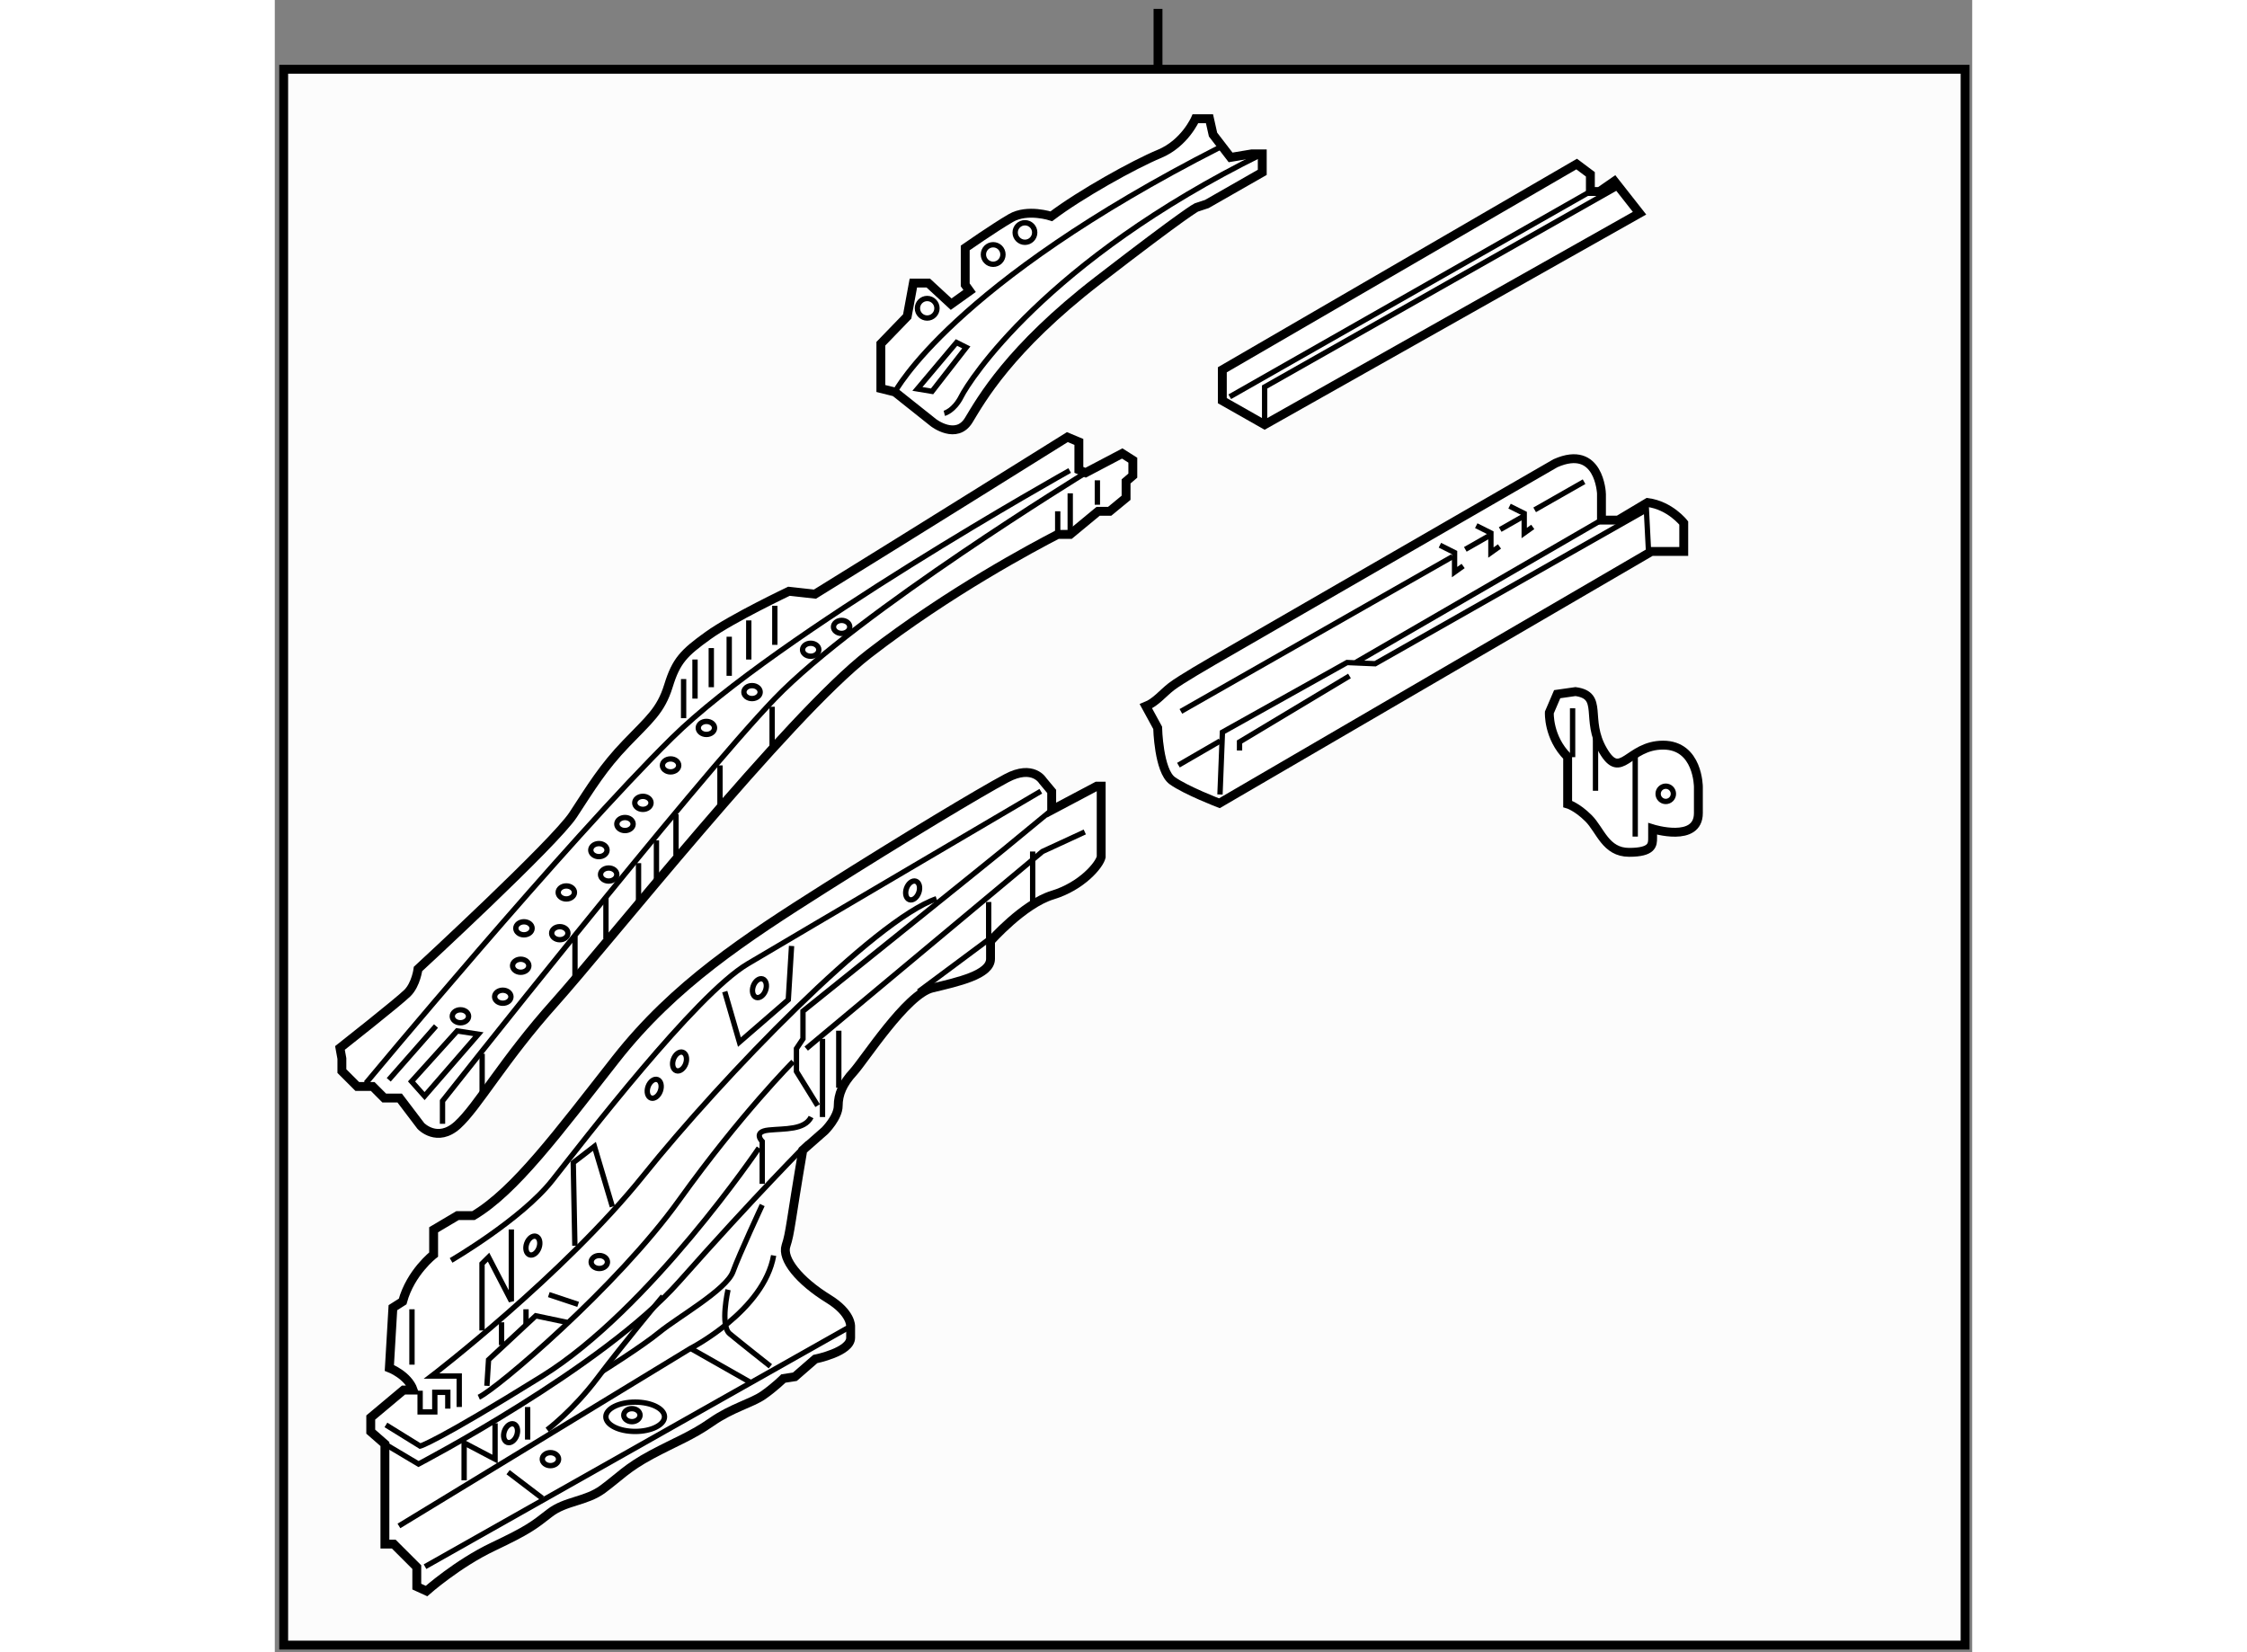 <?xml version="1.0" encoding="utf-8"?>
<!-- Generator: Adobe Illustrator 15.1.0, SVG Export Plug-In . SVG Version: 6.00 Build 0)  -->
<!DOCTYPE svg PUBLIC "-//W3C//DTD SVG 1.1//EN" "http://www.w3.org/Graphics/SVG/1.1/DTD/svg11.dtd">
<svg version="1.1" xmlns="http://www.w3.org/2000/svg" xmlns:xlink="http://www.w3.org/1999/xlink" x="0px" y="0px" width="244.8px"
	 height="180px" viewBox="143.221 51.765 95.512 92.969" enable-background="new 0 0 244.8 180" xml:space="preserve">
	
<rect x="143.221" y="51.765" width="95.512" height="92.969" fill="#808080" stroke="none"/>
	
<g><rect x="143.721" y="55.662" fill="#FCFCFC" stroke="#000000" stroke-width="0.5" width="94.612" height="88.672"></rect><line fill="#FCFCFC" stroke="#000000" stroke-width="0.5" x1="192.919" y1="55.751" x2="192.919" y2="52.265"></line></g><g><path fill="#FFFFFF" stroke="#000000" stroke-width="0.5" d="M195.815,58.446h-0.79c0,0-0.596,1.384-2.028,1.978
			c-1.433,0.593-4.449,2.275-6.081,3.511c0,0-1.337-0.446-2.275,0.098s-2.57,1.682-2.57,1.682v2.077l0.247,0.346l-1.039,0.742
			l-1.286-1.187h-0.84l-0.347,1.879l-1.482,1.533v2.521l0.79,0.197l2.176,1.731c0,0,1.287,0.988,1.979-0.148
			c0.692-1.138,2.274-4.005,7.269-7.862s5.537-4.104,5.537-4.104l0.595-0.197l3.115-1.78v-1.039h-0.595l-1.187,0.198l-0.988-1.286
			L195.815,58.446z"></path><path fill="none" stroke="#000000" stroke-width="0.3" d="M178.113,73.824c0,0,3.193-6.087,18.318-13.787"></path><polygon fill="none" stroke="#000000" stroke-width="0.3" points="179.381,73.649 180.206,73.787 182.131,71.312 181.581,71.037 
					"></polygon><path fill="none" stroke="#000000" stroke-width="0.3" d="M180.894,75.024c0,0,0.55-0.138,0.963-0.962
			c0.412-0.826,4.703-7.613,16.927-13.638"></path><circle fill="none" stroke="#000000" stroke-width="0.3" cx="185.431" cy="64.849" r="0.55"></circle><circle fill="none" stroke="#000000" stroke-width="0.3" cx="183.644" cy="66.086" r="0.55"></circle><circle fill="none" stroke="#000000" stroke-width="0.3" cx="179.931" cy="69.111" r="0.55"></circle></g><g><path fill="#FFFFFF" stroke="#000000" stroke-width="0.5" d="M186.936,97.346v-1.047l-0.498-0.597c0,0-0.547-0.949-2.042-0.15
			c-1.495,0.798-5.729,3.339-10.215,6.179c-4.484,2.84-8.472,5.432-11.76,9.616c-3.288,4.186-5.679,7.425-8.021,8.819h-0.897
			l-1.345,0.797v1.395c0,0-1.297,0.998-1.744,2.642l-0.548,0.348l-0.199,3.389c0,0,1.046,0.399,1.345,1.246h-0.548l-1.844,1.545
			v0.795l0.797,0.698v5.63h0.498l1.296,1.295v1.096l0.548,0.25c0,0,1.744-1.545,3.737-2.491c1.992-0.946,2.291-1.195,3.188-1.894
			c0.897-0.698,2.043-0.648,2.99-1.346s1.345-1.194,2.74-1.942c1.396-0.747,2.244-1.044,3.389-1.842
			c1.146-0.798,2.239-1.049,2.888-1.496c0.649-0.448,1.147-0.947,1.147-0.947l0.647-0.1l1.146-0.996c0,0,1.992-0.397,1.992-1.195
			v-0.647c0,0,0.05-0.748-1.246-1.545c-1.647-1.014-2.64-2.242-2.391-2.989c0.249-0.748,0.249-1.295,0.946-5.381l1.245-1.095
			c0,0,0.747-0.748,0.747-1.396s0.251-1.245,0.848-1.893c0.598-0.647,2.989-4.386,4.434-4.734c1.445-0.348,3.289-0.746,3.289-1.644
			v-0.997c0,0,1.843-2.092,3.487-2.591c1.645-0.498,2.641-1.692,2.74-2.142v-3.986h-0.248L186.936,97.346z"></path><line fill="none" stroke="#000000" stroke-width="0.3" x1="151.674" y1="139.92" x2="175.624" y2="126.394"></line><path fill="none" stroke="#000000" stroke-width="0.3" d="M150.206,137.629l16.409-9.992c0,0,4.125-2.109,4.675-5.226"></path><line fill="none" stroke="#000000" stroke-width="0.3" x1="150.94" y1="128.554" x2="150.94" y2="125.437"></line><path fill="none" stroke="#000000" stroke-width="0.3" d="M153.14,122.687c0,0,3.942-2.292,5.684-4.491
			c1.742-2.2,8.067-10.449,11-12.191s16.5-9.718,16.5-9.718"></path><path fill="none" stroke="#000000" stroke-width="0.3" d="M180.456,102.336c-3.483,1.191-12.008,9.993-16.5,15.584
			c-4.492,5.592-11.916,11.275-11.916,11.275h1.559v1.741"></path><path fill="none" stroke="#000000" stroke-width="0.3" d="M186.936,97.346c0,0-2.171,1.782-2.721,2.24
			c-0.55,0.459-11.274,9.075-11.274,9.075v1.559l-0.367,0.55v1.284l1.191,1.925"></path><polyline fill="none" stroke="#000000" stroke-width="0.3" points="173.124,110.77 186.415,99.679 188.799,98.579 		"></polyline><line fill="none" stroke="#000000" stroke-width="0.3" x1="185.865" y1="102.52" x2="185.865" y2="99.679"></line><polyline fill="none" stroke="#000000" stroke-width="0.3" points="183.39,102.52 183.39,104.629 179.448,107.562 		"></polyline><polyline fill="none" stroke="#000000" stroke-width="0.3" points="168.54,107.562 169.365,110.403 172.115,108.02 
			172.299,104.995 		"></polyline><polyline fill="none" stroke="#000000" stroke-width="0.3" points="160.106,121.861 160.015,117.187 161.206,116.27 
			162.215,119.661 		"></polyline><polyline fill="none" stroke="#000000" stroke-width="0.3" points="154.881,126.629 154.881,122.87 155.249,122.504 
			156.531,124.979 156.531,120.945 		"></polyline><path fill="none" stroke="#000000" stroke-width="0.3" d="M149.417,133.02l1.89,1.125c0,0,10.359-5.407,14.667-10.266
			c4.308-4.859,7.241-7.793,7.241-7.793"></path><path fill="none" stroke="#000000" stroke-width="0.3" d="M170.648,118.379v-2.384c0,0-0.55-0.549,0.366-0.642
			c0.917-0.092,2.018,0,2.384-0.733"></path><line fill="none" stroke="#000000" stroke-width="0.3" x1="174.04" y1="110.22" x2="174.04" y2="114.62"></line><line fill="none" stroke="#000000" stroke-width="0.3" x1="174.956" y1="112.97" x2="174.956" y2="109.762"></line><path fill="none" stroke="#000000" stroke-width="0.3" d="M172.39,111.504c0,0-2.933,2.933-6.416,7.791
			s-10.267,10.633-11.275,11.092"></path><polyline fill="none" stroke="#000000" stroke-width="0.3" points="151.398,130.02 151.398,131.211 152.224,131.211 
			152.224,130.111 152.956,130.111 152.956,131.028 		"></polyline><polyline fill="none" stroke="#000000" stroke-width="0.3" points="153.874,135.062 153.874,132.954 155.615,133.87 
			155.615,131.854 		"></polyline><line fill="none" stroke="#000000" stroke-width="0.3" x1="157.448" y1="132.77" x2="157.448" y2="130.937"></line><path fill="none" stroke="#000000" stroke-width="0.3" d="M158.549,132.22c0,0,1.466-1.101,2.841-2.934
			c1.375-1.832,3.667-4.582,3.667-4.582"></path><path fill="none" stroke="#000000" stroke-width="0.3" d="M161.665,128.92c0,0,2.201-1.375,3.209-2.2
			c1.007-0.825,3.759-2.383,4.125-3.391c0.366-1.009,1.649-3.759,1.649-3.759"></path><path fill="none" stroke="#000000" stroke-width="0.3" d="M168.724,124.336c0,0-0.459,2.017,0.092,2.476
			c0.55,0.458,2.291,1.833,2.291,1.833"></path><line fill="none" stroke="#000000" stroke-width="0.3" x1="166.615" y1="127.637" x2="170.006" y2="129.562"></line><line fill="none" stroke="#000000" stroke-width="0.3" x1="156.349" y1="134.604" x2="158.273" y2="136.07"></line><path fill="none" stroke="#000000" stroke-width="0.3" d="M170.465,116.361c0,0-6.142,9.075-12.191,12.834
			s-6.875,3.941-6.875,3.941l-1.925-1.191"></path><ellipse transform="matrix(0.943 0.334 -0.334 0.943 44.235 -53.928)" fill="none" stroke="#000000" stroke-width="0.3" cx="179.081" cy="101.787" rx="0.367" ry="0.549"></ellipse><ellipse transform="matrix(0.943 0.334 -0.334 0.943 45.577 -50.737)" fill="none" stroke="#000000" stroke-width="0.3" cx="170.464" cy="107.287" rx="0.367" ry="0.549"></ellipse><ellipse transform="matrix(0.943 0.334 -0.334 0.943 46.696 -49.002)" fill="none" stroke="#000000" stroke-width="0.3" cx="165.973" cy="111.412" rx="0.367" ry="0.549"></ellipse><ellipse transform="matrix(0.943 0.333 -0.333 0.943 47.091 -48.366)" fill="none" stroke="#000000" stroke-width="0.3" cx="164.506" cy="113.061" rx="0.368" ry="0.55"></ellipse><ellipse transform="matrix(0.943 0.334 -0.334 0.943 49.68 -45.655)" fill="none" stroke="#000000" stroke-width="0.3" cx="157.723" cy="121.77" rx="0.367" ry="0.55"></ellipse><ellipse transform="matrix(0.943 0.333 -0.333 0.943 53.085 -44.563)" fill="none" stroke="#000000" stroke-width="0.3" cx="156.42" cy="132.434" rx="0.368" ry="0.549"></ellipse><ellipse fill="none" stroke="#000000" stroke-width="0.3" cx="161.481" cy="122.778" rx="0.459" ry="0.366"></ellipse><ellipse fill="none" stroke="#000000" stroke-width="0.3" cx="158.731" cy="133.87" rx="0.459" ry="0.366"></ellipse><ellipse fill="none" stroke="#000000" stroke-width="0.3" cx="163.315" cy="131.395" rx="0.458" ry="0.367"></ellipse><ellipse fill="none" stroke="#000000" stroke-width="0.3" cx="163.499" cy="131.486" rx="1.65" ry="0.825"></ellipse><polyline fill="none" stroke="#000000" stroke-width="0.3" points="155.156,129.745 155.249,128.278 157.906,125.804 
			159.648,126.17 		"></polyline><line fill="none" stroke="#000000" stroke-width="0.3" x1="158.64" y1="124.611" x2="160.29" y2="125.161"></line><line fill="none" stroke="#000000" stroke-width="0.3" x1="155.981" y1="126.17" x2="155.981" y2="127.454"></line><line fill="none" stroke="#000000" stroke-width="0.3" x1="157.356" y1="125.437" x2="157.356" y2="126.354"></line></g>



	
<g><path fill="#FFFFFF" stroke="#000000" stroke-width="0.5" d="M187.818,76.361c0,0-8.239,5.15-14.203,8.836l-1.464-0.162
			c0,0-3.198,1.518-4.554,2.494c-1.355,0.975-1.789,1.41-2.223,2.819c-0.434,1.41-1.085,1.898-2.386,3.254
			c-1.301,1.354-1.951,2.439-2.981,4.012s-8.728,8.674-8.728,8.674s-0.107,0.867-0.597,1.355c-0.488,0.486-3.795,3.09-3.795,3.09
			l0.108,0.596v0.705l0.867,0.867h0.868l0.649,0.65h0.868l1.192,1.572c0,0,0.922,0.975,2.061-0.055s2.603-3.686,5.475-6.885
			c2.873-3.199,13.121-16.109,17.674-19.629c4.552-3.52,9.268-6.014,10.624-6.719h0.704l1.573-1.301h0.649l0.922-0.759v-0.922
			l0.38-0.325v-0.868l-0.596-0.379l-2.061,1.084l-0.379-0.162v-1.572L187.818,76.361z"></path><path fill="none" stroke="#000000" stroke-width="0.3" d="M188.848,78.366c0,0-12.815,7.853-17.49,12.71
			c-4.675,4.857-18.7,22.641-18.7,22.641V115"></path><line fill="none" stroke="#000000" stroke-width="0.3" x1="187.275" y1="81.835" x2="187.275" y2="80.534"></line><line fill="none" stroke="#000000" stroke-width="0.3" x1="187.979" y1="81.835" x2="187.979" y2="79.524"></line><line fill="none" stroke="#000000" stroke-width="0.3" x1="154.888" y1="113.369" x2="154.888" y2="111.059"></line><line fill="none" stroke="#000000" stroke-width="0.3" x1="160.112" y1="106.77" x2="160.112" y2="104.459"></line><line fill="none" stroke="#000000" stroke-width="0.3" x1="161.854" y1="104.57" x2="161.854" y2="102.26"></line><line fill="none" stroke="#000000" stroke-width="0.3" x1="168.271" y1="97.145" x2="168.271" y2="94.834"></line><line fill="none" stroke="#000000" stroke-width="0.3" x1="165.796" y1="99.895" x2="165.796" y2="97.584"></line><line fill="none" stroke="#000000" stroke-width="0.3" x1="164.696" y1="101.361" x2="164.696" y2="99.051"></line><line fill="none" stroke="#000000" stroke-width="0.3" x1="163.688" y1="102.645" x2="163.688" y2="100.334"></line><line fill="none" stroke="#000000" stroke-width="0.3" x1="171.205" y1="93.846" x2="171.205" y2="91.533"></line><line fill="none" stroke="#000000" stroke-width="0.3" x1="189.507" y1="80.167" x2="189.507" y2="78.792"></line><path fill="none" stroke="#000000" stroke-width="0.3" d="M187.949,78.241c0,0-16.409,9.167-22.367,15.035
			c-5.957,5.867-17.232,19.434-17.232,19.434"></path><line fill="none" stroke="#000000" stroke-width="0.3" x1="166.866" y1="88.875" x2="166.866" y2="91.076"></line><line fill="none" stroke="#000000" stroke-width="0.3" x1="167.782" y1="88.232" x2="167.782" y2="90.434"></line><line fill="none" stroke="#000000" stroke-width="0.3" x1="166.224" y1="89.975" x2="166.224" y2="92.176"></line><line fill="none" stroke="#000000" stroke-width="0.3" x1="168.791" y1="87.593" x2="168.791" y2="89.793"></line><line fill="none" stroke="#000000" stroke-width="0.3" x1="169.891" y1="86.675" x2="169.891" y2="88.876"></line><line fill="none" stroke="#000000" stroke-width="0.3" x1="171.357" y1="85.851" x2="171.357" y2="88.05"></line><polygon fill="none" stroke="#000000" stroke-width="0.3" points="150.916,112.617 151.649,113.441 154.675,109.959 
			153.482,109.775 		"></polygon><line fill="none" stroke="#000000" stroke-width="0.3" x1="149.632" y1="112.525" x2="152.291" y2="109.5"></line><ellipse fill="none" stroke="#000000" stroke-width="0.3" cx="167.507" cy="92.725" rx="0.458" ry="0.367"></ellipse><ellipse fill="none" stroke="#000000" stroke-width="0.3" cx="165.491" cy="94.834" rx="0.458" ry="0.365"></ellipse><ellipse fill="none" stroke="#000000" stroke-width="0.3" cx="170.075" cy="90.709" rx="0.458" ry="0.365"></ellipse><ellipse fill="none" stroke="#000000" stroke-width="0.3" cx="173.375" cy="88.326" rx="0.458" ry="0.365"></ellipse><ellipse fill="none" stroke="#000000" stroke-width="0.3" cx="175.116" cy="87.041" rx="0.458" ry="0.367"></ellipse><ellipse fill="none" stroke="#000000" stroke-width="0.3" cx="156.05" cy="107.85" rx="0.459" ry="0.367"></ellipse><ellipse fill="none" stroke="#000000" stroke-width="0.3" cx="153.666" cy="108.951" rx="0.459" ry="0.365"></ellipse><ellipse fill="none" stroke="#000000" stroke-width="0.3" cx="157.058" cy="106.107" rx="0.458" ry="0.367"></ellipse><ellipse fill="none" stroke="#000000" stroke-width="0.3" cx="157.241" cy="104" rx="0.458" ry="0.367"></ellipse><ellipse fill="none" stroke="#000000" stroke-width="0.3" cx="159.258" cy="104.275" rx="0.458" ry="0.367"></ellipse><ellipse fill="none" stroke="#000000" stroke-width="0.3" cx="159.625" cy="101.982" rx="0.458" ry="0.367"></ellipse><ellipse fill="none" stroke="#000000" stroke-width="0.3" cx="162.008" cy="100.975" rx="0.458" ry="0.367"></ellipse><ellipse fill="none" stroke="#000000" stroke-width="0.3" cx="161.458" cy="99.6" rx="0.458" ry="0.367"></ellipse><ellipse fill="none" stroke="#000000" stroke-width="0.3" cx="162.925" cy="98.133" rx="0.459" ry="0.367"></ellipse><ellipse fill="none" stroke="#000000" stroke-width="0.3" cx="163.933" cy="96.941" rx="0.458" ry="0.367"></ellipse></g>



	
<g><polygon fill="#FFFFFF" stroke="#000000" stroke-width="0.5" points="216.476,60.996 196.538,72.573 196.538,74.31 198.918,75.66 
			220.014,63.762 218.599,61.961 217.763,62.54 217.248,62.54 217.248,61.575 		"></polygon><polyline fill="none" stroke="#000000" stroke-width="0.3" points="198.918,75.66 198.918,73.541 218.818,62.266 		"></polyline><line fill="none" stroke="#000000" stroke-width="0.3" x1="196.956" y1="74.091" x2="217.248" y2="62.54"></line></g>



	
<g><path fill="#FFFFFF" stroke="#000000" stroke-width="0.5" d="M215.282,77.831l-19.296,11.137c0,0-1.818,1.047-2.315,1.433
			c-0.496,0.386-0.881,0.883-1.433,1.104l0.661,1.213c0,0,0.055,2.426,0.827,2.977c0.771,0.551,2.646,1.269,2.646,1.269
			l24.312-14.169h1.818v-1.6c0,0-0.766-0.989-2.034-1.154l-1.658,0.99h-0.938v-1.488C217.872,79.541,217.764,76.729,215.282,77.831z
			"></path><path fill="none" stroke="#000000" stroke-width="0.3" d="M214.113,80.454c1.695-0.966,2.78-1.584,2.78-1.584"></path><polyline fill="none" stroke="#000000" stroke-width="0.3" points="196.406,96.47 196.544,92.964 203.557,89.045 205.138,89.113 
			220.4,80.451 220.52,82.793 		"></polyline><path fill="none" stroke="#000000" stroke-width="0.3" d="M204.059,89.032c6.515-3.775,13.813-8.003,13.813-8.003"></path><path fill="none" stroke="#000000" stroke-width="0.3" d="M194.068,94.82c0,0,0.898-0.521,2.347-1.36"></path><path fill="none" stroke="#000000" stroke-width="0.3" d="M212.173,81.56c0.455-0.259,0.888-0.506,1.294-0.737"></path><path fill="none" stroke="#000000" stroke-width="0.3" d="M210.211,82.677c0.459-0.261,0.904-0.516,1.335-0.761"></path><path fill="none" stroke="#000000" stroke-width="0.3" d="M194.206,91.795c0,0,8.667-4.938,15.287-8.71"></path><polyline fill="none" stroke="#000000" stroke-width="0.3" points="208.781,82.445 209.606,82.857 209.606,83.957 210.088,83.613 
					"></polyline><polyline fill="none" stroke="#000000" stroke-width="0.3" points="210.826,81.345 211.651,81.758 211.651,82.857 212.133,82.514 
					"></polyline><polyline fill="none" stroke="#000000" stroke-width="0.3" points="212.7,80.245 213.525,80.658 213.525,81.758 214.006,81.414 		
			"></polyline><polyline fill="none" stroke="#000000" stroke-width="0.3" points="197.506,93.995 197.506,93.514 203.693,89.801 		"></polyline></g>



	
<g><path fill="#FFFFFF" stroke="#000000" stroke-width="0.5" d="M216.41,90.68l-1.029,0.146l-0.442,1.03c0,0-0.073,1.398,1.03,2.502
			v2.646c0,0,0.516,0.147,1.179,0.809c0.661,0.662,0.956,1.913,2.279,1.913s1.323-0.441,1.323-0.81v-0.514
			c0,0,2.575,0.808,2.575-0.884v-1.471c0,0,0-2.354-1.986-2.354s-2.354,2.061-3.384,0.294
			C216.925,92.224,218.029,90.901,216.41,90.68z"></path><line fill="none" stroke="#000000" stroke-width="0.3" x1="219.771" y1="98.839" x2="219.771" y2="94.284"></line><line fill="none" stroke="#000000" stroke-width="0.3" x1="217.537" y1="92.651" x2="217.537" y2="96.261"></line><circle fill="none" stroke="#000000" stroke-width="0.3" cx="221.49" cy="96.433" r="0.43"></circle><line fill="none" stroke="#000000" stroke-width="0.3" x1="216.248" y1="94.37" x2="216.248" y2="91.62"></line></g>


</svg>